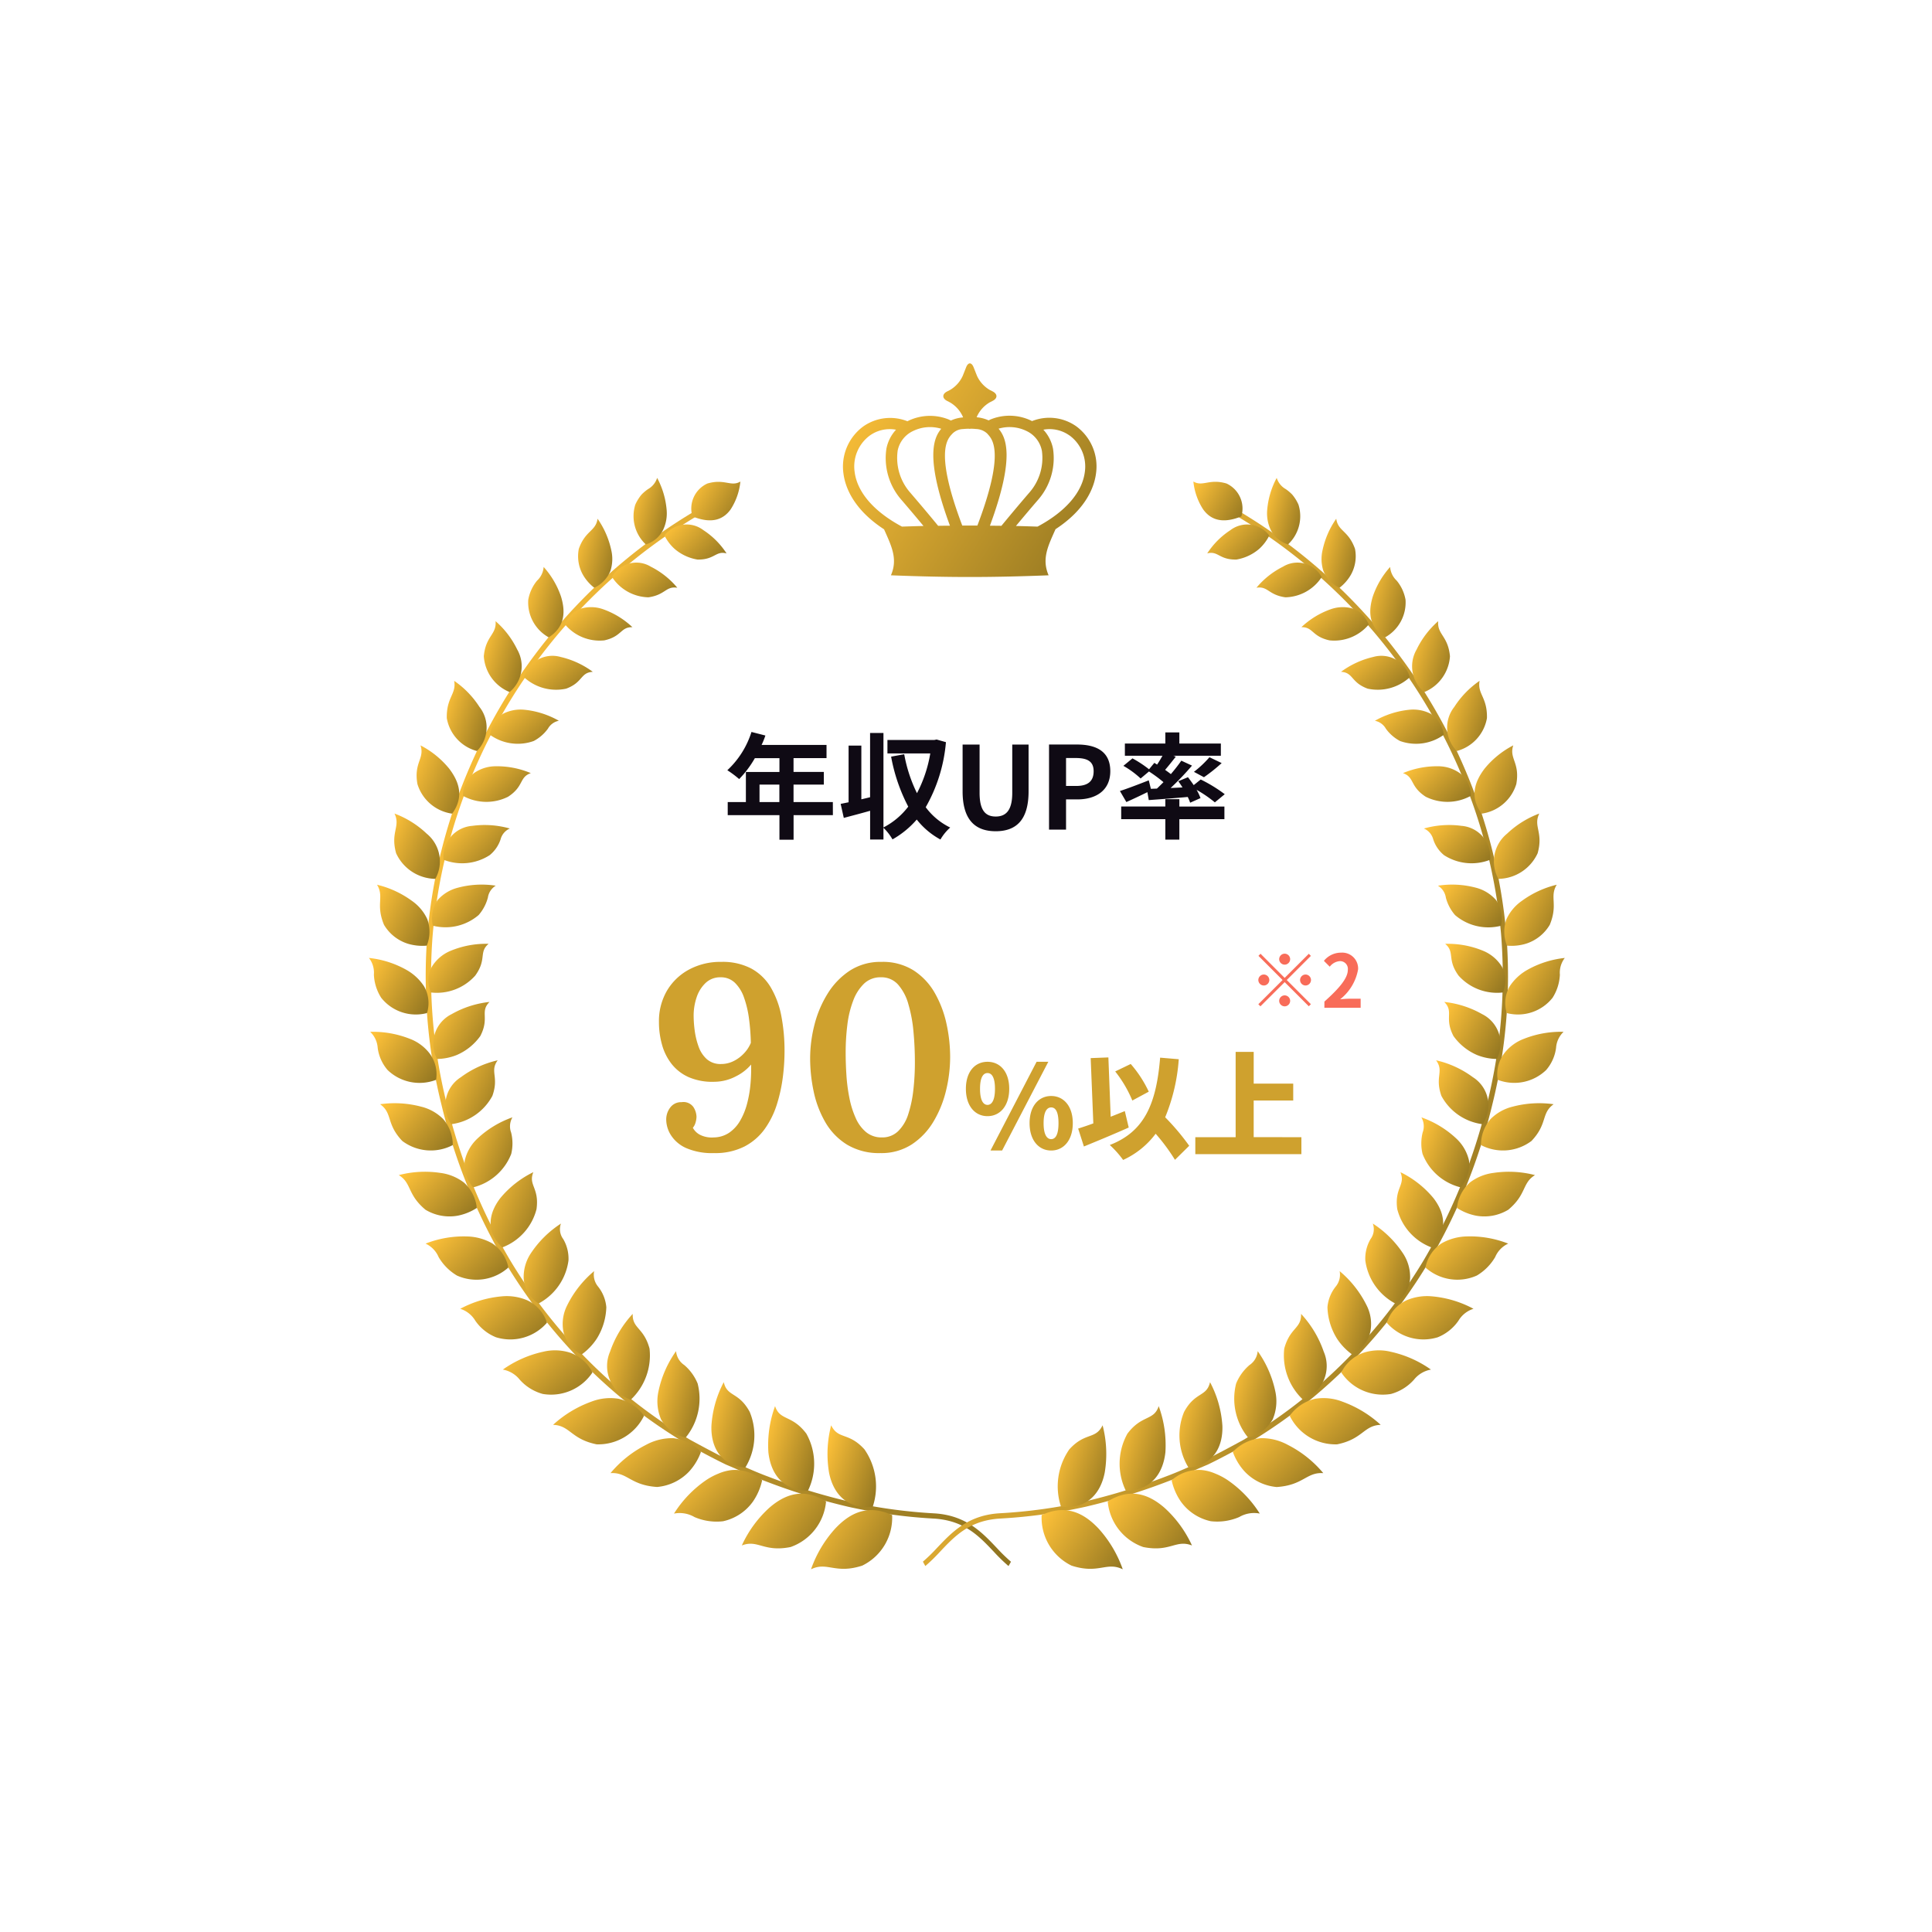 <svg xmlns="http://www.w3.org/2000/svg" xmlns:xlink="http://www.w3.org/1999/xlink" width="184.908" height="184.908" viewBox="0 0 184.908 184.908"><defs><filter id="楕円形_1" x="0" y="0" width="184.908" height="184.908" filterUnits="userSpaceOnUse"><feOffset input="SourceAlpha"/><feGaussianBlur stdDeviation="10" result="blur"/><feFlood flood-color="#fff"/><feComposite operator="in" in2="blur"/><feComposite in="SourceGraphic"/></filter><linearGradient id="linear-gradient" x1="0.101" y1="-0.049" x2="1.83" y2="0.899" gradientUnits="objectBoundingBox"><stop offset="0" stop-color="#ffc239"/><stop offset="1" stop-color="#554b13"/></linearGradient></defs><g id="img_common_point02_sp_ja" transform="translate(30 30)"><g id="グループ_6" data-name="グループ 6" transform="translate(0 0)"><g transform="matrix(1, 0, 0, 1, -30, -30)" filter="url(#楕円形_1)"><circle id="楕円形_1-2" data-name="楕円形 1" cx="62.454" cy="62.454" r="62.454" transform="translate(30 30)" fill="#fff" opacity="0.816"/></g><g id="レイヤー_2" data-name="レイヤー 2" transform="translate(5.313 4.784)"><g id="レイヤー_1" data-name="レイヤー 1" transform="translate(0 0)"><path id="パス_335" data-name="パス 335" d="M63.665,121.5a16.206,16.206,0,0,1-1.357-1.315c-1.44-1.527-2.858-3.06-5.813-3.23a50.294,50.294,0,0,1-8.176-1.13,59.983,59.983,0,0,1-7.884-2.434c-1.289-.476-2.536-1.073-3.806-1.6-1.239-.6-2.454-1.259-3.66-1.917a49.619,49.619,0,0,1-6.732-4.775A50.841,50.841,0,0,1,15.575,92.573,54.931,54.931,0,0,1,9.388,77.32,50.794,50.794,0,0,1,8.054,60.928a51.547,51.547,0,0,1,4.064-15.94,52.917,52.917,0,0,1,21.463-24.42l.263.438A52.418,52.418,0,0,0,12.59,45.181,51.06,51.06,0,0,0,8.564,60.963,50.27,50.27,0,0,0,9.885,77.2a54.439,54.439,0,0,0,6.124,15.107,50.329,50.329,0,0,0,10.555,12.4,49.15,49.15,0,0,0,6.662,4.726c1.2.651,2.4,1.3,3.62,1.9,1.259.526,2.486,1.114,3.769,1.588a59.429,59.429,0,0,0,7.816,2.411,49.784,49.784,0,0,0,8.1,1.123c3.076.175,4.619,1.841,6.048,3.348a15.894,15.894,0,0,0,1.322,1.284Z" transform="translate(-2.455 -6.4)" fill="url(#linear-gradient)"/><path id="パス_336" data-name="パス 336" d="M69.183,159.8a5.1,5.1,0,0,1-2.863,4.839c-2.606.842-3.34-.413-4.9.351a11.416,11.416,0,0,1,2.332-3.916C65.084,159.667,66.793,158.7,69.183,159.8Z" transform="translate(-19.113 -49.579)" fill="url(#linear-gradient)"/><path id="パス_337" data-name="パス 337" d="M51.806,162a11.064,11.064,0,0,1,2.637-3.612c1.442-1.25,3.237-1.975,5.425-.6a5.1,5.1,0,0,1-3.4,4.363C53.887,162.668,53.352,161.4,51.806,162Z" transform="translate(-16.121 -48.871)" fill="url(#linear-gradient)"/><path id="パス_338" data-name="パス 338" d="M42.383,157.923a10.957,10.957,0,0,1,3.043-3.182,6.4,6.4,0,0,1,1.211-.645,4.394,4.394,0,0,1,1.326-.344,3.926,3.926,0,0,1,2.856.983,5.776,5.776,0,0,1-.882,2.039,4.753,4.753,0,0,1-2.861,1.882,5.352,5.352,0,0,1-2.729-.4,2.812,2.812,0,0,0-1.963-.332Z" transform="translate(-13.189 -47.844)" fill="url(#linear-gradient)"/><path id="パス_339" data-name="パス 339" d="M33.561,152.675a10.711,10.711,0,0,1,3.375-2.694,5.213,5.213,0,0,1,2.617-.651,4.271,4.271,0,0,1,2.664,1.315,5.6,5.6,0,0,1-1.126,1.87A4.8,4.8,0,0,1,38.023,154C35.46,153.84,35.18,152.568,33.561,152.675Z" transform="translate(-10.444 -46.469)" fill="url(#linear-gradient)"/><path id="パス_340" data-name="パス 340" d="M25.583,146.32a10.883,10.883,0,0,1,3.661-2.218,4.99,4.99,0,0,1,2.617-.275,4.156,4.156,0,0,1,2.426,1.629,4.875,4.875,0,0,1-4.539,2.73C27.288,147.685,27.211,146.378,25.583,146.32Z" transform="translate(-7.962 -44.736)" fill="url(#linear-gradient)"/><path id="パス_341" data-name="パス 341" d="M18.6,138.968a10.592,10.592,0,0,1,3.851-1.706,4.792,4.792,0,0,1,2.567.082,3.779,3.779,0,0,1,2.161,1.9,4.758,4.758,0,0,1-4.757,2.056,4.553,4.553,0,0,1-2.2-1.362A2.674,2.674,0,0,0,18.6,138.968Z" transform="translate(-5.788 -42.672)" fill="url(#linear-gradient)"/><path id="パス_342" data-name="パス 342" d="M12.686,130.805a10.3,10.3,0,0,1,3.949-1.189,4.984,4.984,0,0,1,2.495.391,3.559,3.559,0,0,1,1.854,2.131,4.646,4.646,0,0,1-4.875,1.393,4.415,4.415,0,0,1-1.983-1.584,2.568,2.568,0,0,0-1.439-1.14Z" transform="translate(-3.948 -40.327)" fill="url(#linear-gradient)"/><path id="パス_343" data-name="パス 343" d="M7.859,121.986a10,10,0,0,1,3.98-.687,5.113,5.113,0,0,1,2.411.667,3.612,3.612,0,0,1,1.535,2.308,4.571,4.571,0,0,1-4.921.766,4.973,4.973,0,0,1-1.753-1.766,2.474,2.474,0,0,0-1.246-1.287Z" transform="translate(-2.445 -37.745)" fill="url(#linear-gradient)"/><path id="パス_344" data-name="パス 344" d="M4.142,112.635a9.867,9.867,0,0,1,3.958-.214,4.684,4.684,0,0,1,2.279.926,3.809,3.809,0,0,1,1.232,2.428,5.157,5.157,0,0,1-1.86.748,4.442,4.442,0,0,1-3.051-.573C4.922,114.47,5.4,113.4,4.142,112.635Z" transform="translate(-1.289 -34.951)" fill="url(#linear-gradient)"/><path id="パス_345" data-name="パス 345" d="M1.553,102.886a9.874,9.874,0,0,1,3.919.231,4.478,4.478,0,0,1,2.1,1.171,3.757,3.757,0,0,1,.933,2.506,4.539,4.539,0,0,1-4.83-.391C2.109,104.758,2.768,103.754,1.553,102.886Z" transform="translate(-0.484 -31.986)" fill="url(#linear-gradient)"/><path id="パス_346" data-name="パス 346" d="M.173,92.868a9.592,9.592,0,0,1,3.78.664,4.287,4.287,0,0,1,1.886,1.38,3.337,3.337,0,0,1,.64,2.549,4.408,4.408,0,0,1-4.639-.934A4.041,4.041,0,0,1,.889,94.4a2.342,2.342,0,0,0-.716-1.532Z" transform="translate(-0.054 -28.898)" fill="url(#linear-gradient)"/><path id="パス_347" data-name="パス 347" d="M0,82.606A9.272,9.272,0,0,1,3.573,83.74a4.867,4.867,0,0,1,1.7,1.578,3.237,3.237,0,0,1,.281,2.561,4.224,4.224,0,0,1-4.383-1.462,4.477,4.477,0,0,1-.7-2.212A2.306,2.306,0,0,0,0,82.606Z" transform="translate(0 -25.706)" fill="url(#linear-gradient)"/><path id="パス_348" data-name="パス 348" d="M1.121,72.432a9.322,9.322,0,0,1,3.348,1.55,4.34,4.34,0,0,1,1.465,1.753,3.554,3.554,0,0,1-.053,2.526,4.789,4.789,0,0,1-1.848-.195,4.074,4.074,0,0,1-2.246-1.8C.968,74.28,1.835,73.608,1.121,72.432Z" transform="translate(-0.349 -22.54)" fill="url(#linear-gradient)"/><path id="パス_349" data-name="パス 349" d="M3.535,62.541a9.092,9.092,0,0,1,3.079,1.921,3.431,3.431,0,0,1,.832,4.33A4.2,4.2,0,0,1,3.69,66.337C3.125,64.3,4.139,63.785,3.535,62.541Z" transform="translate(-1.093 -19.462)" fill="url(#linear-gradient)"/><path id="パス_350" data-name="パス 350" d="M6.994,53.067a8.74,8.74,0,0,1,2.745,2.227c.884,1.166,1.495,2.642.285,4.31A4.057,4.057,0,0,1,6.7,56.769C6.332,54.7,7.414,54.338,6.994,53.067Z" transform="translate(-2.062 -16.514)" fill="url(#linear-gradient)"/><path id="パス_351" data-name="パス 351" d="M11.519,44.1a8.756,8.756,0,0,1,2.418,2.493,3.186,3.186,0,0,1-.24,4.225,3.959,3.959,0,0,1-2.884-3.15C10.771,45.655,11.752,45.369,11.519,44.1Z" transform="translate(-3.365 -13.723)" fill="url(#linear-gradient)"/><path id="パス_352" data-name="パス 352" d="M17.08,35.81a8.512,8.512,0,0,1,2.07,2.709,3.208,3.208,0,0,1-.729,4.076,3.983,3.983,0,0,1-2.465-3.428C16.137,37.2,17.2,37.1,17.08,35.81Z" transform="translate(-4.965 -11.144)" fill="url(#linear-gradient)"/><path id="パス_353" data-name="パス 353" d="M23.6,28.276a8.144,8.144,0,0,1,1.671,2.859c.393,1.315.45,2.836-1.185,3.88a3.822,3.822,0,0,1-1.958-3.594,3.945,3.945,0,0,1,.844-1.836A1.964,1.964,0,0,0,23.6,28.276Z" transform="translate(-6.883 -8.799)" fill="url(#linear-gradient)"/><path id="パス_354" data-name="パス 354" d="M30.921,21.578a8.231,8.231,0,0,1,1.309,3,3.733,3.733,0,0,1-.08,2,3.137,3.137,0,0,1-1.54,1.609,4.258,4.258,0,0,1-1.083-1.233,3.64,3.64,0,0,1-.4-2.5C29.756,22.686,30.74,22.8,30.921,21.578Z" transform="translate(-9.042 -6.715)" fill="url(#linear-gradient)"/><path id="パス_355" data-name="パス 355" d="M37.935,22.27a3.708,3.708,0,0,1-1.007-3.807,4.056,4.056,0,0,1,.6-.964,4.058,4.058,0,0,1,.614-.521,1.878,1.878,0,0,0,.877-1.078,7.864,7.864,0,0,1,.908,3.043,3.71,3.71,0,0,1-.326,1.913A2.751,2.751,0,0,1,37.935,22.27Z" transform="translate(-11.439 -4.947)" fill="url(#linear-gradient)"/><path id="パス_356" data-name="パス 356" d="M68.045,155.327a6.206,6.206,0,0,0-.8-5.482c-1.524-1.676-2.5-.906-3.185-2.3a10.892,10.892,0,0,0-.207,4.5C64.2,153.883,65.407,155.62,68.045,155.327Z" transform="translate(-19.825 -45.916)" fill="url(#linear-gradient)"/><path id="パス_357" data-name="パス 357" d="M56.127,144.878a10.853,10.853,0,0,0-.641,4.408c.2,1.835,1.182,3.651,3.788,3.69a5.909,5.909,0,0,0-.154-5.466C57.737,145.677,56.6,146.309,56.127,144.878Z" transform="translate(-17.26 -45.085)" fill="url(#linear-gradient)"/><path id="パス_358" data-name="パス 358" d="M48.764,141.548a10.283,10.283,0,0,0-1.182,4.175c-.061,1.779.671,3.746,3.243,4a5.9,5.9,0,0,0,.423-5.327C50.186,142.437,49.087,142.986,48.764,141.548Z" transform="translate(-14.806 -44.048)" fill="url(#linear-gradient)"/><path id="パス_359" data-name="パス 359" d="M41.864,137.239a10.228,10.228,0,0,0-1.7,3.918,4.44,4.44,0,0,0,.263,2.612,3.594,3.594,0,0,0,2.361,1.735,5.88,5.88,0,0,0,1.14-5.166,4.641,4.641,0,0,0-1.275-1.765,1.78,1.78,0,0,1-.789-1.333Z" transform="translate(-12.472 -42.707)" fill="url(#linear-gradient)"/><path id="パス_360" data-name="パス 360" d="M35.548,132.06a10.181,10.181,0,0,0-2.169,3.618,3.437,3.437,0,0,0,1.979,4.6,5.829,5.829,0,0,0,1.8-4.9C36.6,133.338,35.5,133.486,35.548,132.06Z" transform="translate(-10.306 -41.095)" fill="url(#linear-gradient)"/><path id="パス_361" data-name="パス 361" d="M29.926,126.12a10.109,10.109,0,0,0-2.577,3.269,3.921,3.921,0,0,0-.372,2.48,3.289,3.289,0,0,0,1.742,2.237,5.763,5.763,0,0,0,1.459-1.52,6.031,6.031,0,0,0,.914-3.015,3.671,3.671,0,0,0-.784-1.966,1.782,1.782,0,0,1-.382-1.484Z" transform="translate(-8.376 -39.247)" fill="url(#linear-gradient)"/><path id="パス_362" data-name="パス 362" d="M25.055,119.518a9.888,9.888,0,0,0-2.9,2.879,4.082,4.082,0,0,0-.66,2.372,3.117,3.117,0,0,0,1.427,2.393,5.478,5.478,0,0,0,2.86-4.12,3.7,3.7,0,0,0-.5-2.041,1.584,1.584,0,0,1-.22-1.49Z" transform="translate(-6.687 -37.192)" fill="url(#linear-gradient)"/><path id="パス_363" data-name="パス 363" d="M20.992,112.368a9.523,9.523,0,0,0-3.137,2.454c-1.018,1.291-1.563,3.125.166,4.748a5.317,5.317,0,0,0,3.275-3.665C21.58,113.849,20.483,113.623,20.992,112.368Z" transform="translate(-5.26 -34.967)" fill="url(#linear-gradient)"/><path id="パス_364" data-name="パス 364" d="M17.854,104.753a9.467,9.467,0,0,0-3.356,2.041,4.128,4.128,0,0,0-1.2,2.091,3.3,3.3,0,0,0,.8,2.568,5.266,5.266,0,0,0,3.646-3.2,4.318,4.318,0,0,0-.008-2.044,1.715,1.715,0,0,1,.122-1.455Z" transform="translate(-4.129 -32.597)" fill="url(#linear-gradient)"/><path id="パス_365" data-name="パス 365" d="M15.621,96.826a9.4,9.4,0,0,0-3.52,1.616,3.189,3.189,0,0,0-.934,4.5,5.217,5.217,0,0,0,3.944-2.708C15.773,98.381,14.833,97.905,15.621,96.826Z" transform="translate(-3.301 -30.131)" fill="url(#linear-gradient)"/><path id="パス_366" data-name="パス 366" d="M14.315,88.719a9.3,9.3,0,0,0-3.633,1.171A3.156,3.156,0,0,0,9.29,94.175a5.242,5.242,0,0,0,1.889-.378,5.385,5.385,0,0,0,2.253-1.813C14.343,90.232,13.368,89.667,14.315,88.719Z" transform="translate(-2.778 -27.608)" fill="url(#linear-gradient)"/><path id="パス_367" data-name="パス 367" d="M14.016,80.641a8.845,8.845,0,0,0-3.638.67,3.809,3.809,0,0,0-1.743,1.446,2.663,2.663,0,0,0-.38,1.128,3.812,3.812,0,0,0,.223,1.41,4.937,4.937,0,0,0,4.262-1.615C13.876,82.109,13.053,81.454,14.016,80.641Z" transform="translate(-2.569 -25.093)" fill="url(#linear-gradient)"/><path id="パス_368" data-name="パス 368" d="M14.859,72.517a8.823,8.823,0,0,0-3.646.2A3.816,3.816,0,0,0,9.3,73.892a3.1,3.1,0,0,0-.458,2.454,4.882,4.882,0,0,0,4.383-1.021,4.159,4.159,0,0,0,.884-1.674A1.606,1.606,0,0,1,14.859,72.517Z" transform="translate(-2.727 -22.534)" fill="url(#linear-gradient)"/><path id="パス_369" data-name="パス 369" d="M16.7,64.469a8.8,8.8,0,0,0-3.594-.256,2.99,2.99,0,0,0-2.755,3.243,4.857,4.857,0,0,0,4.421-.438,3.262,3.262,0,0,0,1.051-1.536A1.549,1.549,0,0,1,16.7,64.469Z" transform="translate(-3.219 -19.957)" fill="url(#linear-gradient)"/><path id="パス_370" data-name="パス 370" d="M19.553,56.626a8.349,8.349,0,0,0-3.426-.656,3.594,3.594,0,0,0-2.026.667A2.677,2.677,0,0,0,13.06,58.8a4.646,4.646,0,0,0,4.315.088C18.915,57.89,18.424,57.019,19.553,56.626Z" transform="translate(-4.064 -17.416)" fill="url(#linear-gradient)"/><path id="パス_371" data-name="パス 371" d="M23.406,49.164a8.327,8.327,0,0,0-3.276-1.052,3.659,3.659,0,0,0-2.081.391,2.886,2.886,0,0,0-1.239,2A4.534,4.534,0,0,0,21,51.1a3.944,3.944,0,0,0,1.361-1.182,1.54,1.54,0,0,1,1.052-.757Z" transform="translate(-5.231 -14.965)" fill="url(#linear-gradient)"/><path id="パス_372" data-name="パス 372" d="M28.123,42.155a8.327,8.327,0,0,0-3.081-1.423,2.837,2.837,0,0,0-3.506,1.935,4.53,4.53,0,0,0,4.032,1.1C27.2,43.169,26.919,42.221,28.123,42.155Z" transform="translate(-6.701 -12.64)" fill="url(#linear-gradient)"/><path id="パス_373" data-name="パス 373" d="M33.691,35.78a7.9,7.9,0,0,0-2.8-1.716,3.424,3.424,0,0,0-2.01-.095,2.52,2.52,0,0,0-.929.5,3.182,3.182,0,0,0-.707,1.052,4.311,4.311,0,0,0,3.749,1.521C32.69,36.677,32.552,35.747,33.691,35.78Z" transform="translate(-8.477 -10.537)" fill="url(#linear-gradient)"/><path id="パス_374" data-name="パス 374" d="M40.021,30.077a7.911,7.911,0,0,0-2.538-2.016,2.647,2.647,0,0,0-3.706.994,4.265,4.265,0,0,0,3.478,1.938C38.891,30.765,38.914,29.9,40.021,30.077Z" transform="translate(-10.511 -8.61)" fill="url(#linear-gradient)"/><path id="パス_375" data-name="パス 375" d="M41.059,23.432a4.331,4.331,0,0,0,.964,1.276,4.47,4.47,0,0,0,2.187,1.025c1.659.035,1.744-.865,2.791-.587a7.538,7.538,0,0,0-2.213-2.223,2.65,2.65,0,0,0-3.729.509Z" transform="translate(-12.777 -6.964)" fill="url(#linear-gradient)"/><path id="パス_376" data-name="パス 376" d="M44.892,19.742A2.637,2.637,0,0,1,46.315,16.6c1.658-.494,2.267.344,3.169-.191a6.005,6.005,0,0,1-.933,2.665C47.883,20,46.792,20.52,44.892,19.742Z" transform="translate(-13.936 -5.104)" fill="url(#linear-gradient)"/><path id="パス_377" data-name="パス 377" d="M77.2,121.5a16,16,0,0,0,1.357-1.315c1.44-1.527,2.858-3.06,5.813-3.23a50.305,50.305,0,0,0,8.177-1.13,59.942,59.942,0,0,0,7.883-2.434c1.289-.476,2.537-1.073,3.806-1.6,1.239-.6,2.454-1.259,3.66-1.917a49.668,49.668,0,0,0,6.733-4.775A50.858,50.858,0,0,0,125.288,92.57a54.95,54.95,0,0,0,6.182-15.252A50.792,50.792,0,0,0,132.8,60.926a51.546,51.546,0,0,0-4.064-15.94,52.919,52.919,0,0,0-21.455-24.412l-.263.438a52.413,52.413,0,0,1,21.252,24.174A51.041,51.041,0,0,1,132.3,60.964,50.27,50.27,0,0,1,130.978,77.2a54.415,54.415,0,0,1-6.124,15.107,50.329,50.329,0,0,1-10.555,12.4,49.146,49.146,0,0,1-6.662,4.725c-1.195.651-2.4,1.3-3.619,1.9-1.259.526-2.487,1.114-3.769,1.588a59.433,59.433,0,0,1-7.816,2.411,49.768,49.768,0,0,1-8.094,1.118c-3.076.175-4.619,1.841-6.048,3.348a15.89,15.89,0,0,1-1.321,1.284Z" transform="translate(-23.953 -6.402)" fill="url(#linear-gradient)"/><path id="パス_378" data-name="パス 378" d="M93.465,159.8a5.1,5.1,0,0,0,2.863,4.839c2.606.842,3.34-.413,4.9.351a11.411,11.411,0,0,0-2.331-3.916C97.56,159.667,95.854,158.7,93.465,159.8Z" transform="translate(-29.084 -49.579)" fill="url(#linear-gradient)"/><path id="パス_379" data-name="パス 379" d="M110.71,162a11.064,11.064,0,0,0-2.637-3.612c-1.442-1.25-3.237-1.975-5.425-.6a5.1,5.1,0,0,0,3.4,4.363C108.629,162.668,109.163,161.4,110.71,162Z" transform="translate(-31.943 -48.871)" fill="url(#linear-gradient)"/><path id="パス_380" data-name="パス 380" d="M119.965,157.923a10.964,10.964,0,0,0-3.043-3.182,6.393,6.393,0,0,0-1.211-.645,4.4,4.4,0,0,0-1.326-.344,3.922,3.922,0,0,0-2.856.983,5.76,5.76,0,0,0,.881,2.035,4.753,4.753,0,0,0,2.861,1.882,5.347,5.347,0,0,0,2.729-.4,2.814,2.814,0,0,1,1.964-.332Z" transform="translate(-34.707 -47.844)" fill="url(#linear-gradient)"/><path id="パス_381" data-name="パス 381" d="M128.689,152.675a10.721,10.721,0,0,0-3.375-2.694,5.214,5.214,0,0,0-2.617-.651,4.271,4.271,0,0,0-2.664,1.315,5.584,5.584,0,0,0,1.125,1.87,4.8,4.8,0,0,0,3.068,1.49C126.788,153.84,127.068,152.568,128.689,152.675Z" transform="translate(-37.353 -46.469)" fill="url(#linear-gradient)"/><path id="パス_382" data-name="パス 382" d="M136.642,146.32a10.877,10.877,0,0,0-3.661-2.218,4.989,4.989,0,0,0-2.617-.275,4.156,4.156,0,0,0-2.426,1.629,4.875,4.875,0,0,0,4.539,2.73C134.937,147.685,135.014,146.378,136.642,146.32Z" transform="translate(-39.813 -44.736)" fill="url(#linear-gradient)"/><path id="パス_383" data-name="パス 383" d="M143.681,138.968a10.593,10.593,0,0,0-3.851-1.706,4.8,4.8,0,0,0-2.567.082,3.779,3.779,0,0,0-2.162,1.9,4.758,4.758,0,0,0,4.758,2.056,4.55,4.55,0,0,0,2.2-1.367A2.675,2.675,0,0,1,143.681,138.968Z" transform="translate(-42.042 -42.672)" fill="url(#linear-gradient)"/><path id="パス_384" data-name="パス 384" d="M149.724,130.805a10.3,10.3,0,0,0-3.945-1.189,4.988,4.988,0,0,0-2.5.391,3.559,3.559,0,0,0-1.854,2.131,4.646,4.646,0,0,0,4.875,1.393,4.415,4.415,0,0,0,1.983-1.584,2.571,2.571,0,0,1,1.436-1.142Z" transform="translate(-44.011 -40.327)" fill="url(#linear-gradient)"/><path id="パス_385" data-name="パス 385" d="M154.72,121.986a10.005,10.005,0,0,0-3.978-.689,5.113,5.113,0,0,0-2.411.667,3.615,3.615,0,0,0-1.535,2.308,4.571,4.571,0,0,0,4.921.766,4.973,4.973,0,0,0,1.753-1.766,2.475,2.475,0,0,1,1.247-1.287Z" transform="translate(-45.682 -37.745)" fill="url(#linear-gradient)"/><path id="パス_386" data-name="パス 386" d="M158.641,112.635a9.866,9.866,0,0,0-3.958-.214,4.685,4.685,0,0,0-2.279.926,3.808,3.808,0,0,0-1.232,2.428,5.155,5.155,0,0,0,1.86.748,4.442,4.442,0,0,0,3.051-.573C157.858,114.47,157.386,113.4,158.641,112.635Z" transform="translate(-47.043 -34.951)" fill="url(#linear-gradient)"/><path id="パス_387" data-name="パス 387" d="M161.466,102.886a9.874,9.874,0,0,0-3.919.231,4.478,4.478,0,0,0-2.1,1.171,3.753,3.753,0,0,0-.932,2.506,4.537,4.537,0,0,0,4.829-.391C160.912,104.758,160.251,103.754,161.466,102.886Z" transform="translate(-48.085 -31.986)" fill="url(#linear-gradient)"/><path id="パス_388" data-name="パス 388" d="M163.117,92.868a9.592,9.592,0,0,0-3.78.664,4.3,4.3,0,0,0-1.886,1.378,3.34,3.34,0,0,0-.64,2.549,4.408,4.408,0,0,0,4.639-.934,4.032,4.032,0,0,0,.95-2.124A2.342,2.342,0,0,1,163.117,92.868Z" transform="translate(-48.785 -28.898)" fill="url(#linear-gradient)"/><path id="パス_389" data-name="パス 389" d="M163.583,82.606a9.274,9.274,0,0,0-3.573,1.134,4.868,4.868,0,0,0-1.7,1.578,3.243,3.243,0,0,0-.281,2.561,4.225,4.225,0,0,0,4.383-1.462,4.493,4.493,0,0,0,.7-2.212,2.305,2.305,0,0,1,.472-1.6Z" transform="translate(-49.132 -25.706)" fill="url(#linear-gradient)"/><path id="パス_390" data-name="パス 390" d="M162.769,72.432a9.322,9.322,0,0,0-3.348,1.552,4.34,4.34,0,0,0-1.465,1.753,3.554,3.554,0,0,0,.053,2.524,4.789,4.789,0,0,0,1.848-.195,4.076,4.076,0,0,0,2.247-1.8C162.92,74.28,162.056,73.608,162.769,72.432Z" transform="translate(-49.091 -22.54)" fill="url(#linear-gradient)"/><path id="パス_391" data-name="パス 391" d="M160.648,62.541a9.093,9.093,0,0,0-3.079,1.921,3.432,3.432,0,0,0-.834,4.33,4.2,4.2,0,0,0,3.756-2.454C161.057,64.3,160.044,63.785,160.648,62.541Z" transform="translate(-48.639 -19.462)" fill="url(#linear-gradient)"/><path id="パス_392" data-name="パス 392" d="M157.325,53.067a8.731,8.731,0,0,0-2.746,2.226c-.884,1.166-1.495,2.642-.284,4.31a4.056,4.056,0,0,0,3.32-2.835C157.985,54.7,156.9,54.338,157.325,53.067Z" transform="translate(-47.805 -16.514)" fill="url(#linear-gradient)"/><path id="パス_393" data-name="パス 393" d="M152.915,44.1a8.756,8.756,0,0,0-2.418,2.493,3.181,3.181,0,0,0,.238,4.223,3.959,3.959,0,0,0,2.883-3.15C153.665,45.655,152.682,45.369,152.915,44.1Z" transform="translate(-46.619 -13.723)" fill="url(#linear-gradient)"/><path id="パス_394" data-name="パス 394" d="M147.44,35.81a8.512,8.512,0,0,0-2.066,2.712A3.208,3.208,0,0,0,146.1,42.6a3.983,3.983,0,0,0,2.465-3.428C148.383,37.2,147.325,37.1,147.44,35.81Z" transform="translate(-45.105 -11.144)" fill="url(#linear-gradient)"/><path id="パス_395" data-name="パス 395" d="M141.032,28.276a8.152,8.152,0,0,0-1.671,2.859c-.393,1.315-.45,2.836,1.185,3.88a3.822,3.822,0,0,0,1.958-3.594,3.944,3.944,0,0,0-.846-1.836,1.968,1.968,0,0,1-.627-1.3Z" transform="translate(-43.296 -8.799)" fill="url(#linear-gradient)"/><path id="パス_396" data-name="パス 396" d="M133.764,21.578a8.217,8.217,0,0,0-1.309,3,3.733,3.733,0,0,0,.08,2,3.137,3.137,0,0,0,1.54,1.609,4.259,4.259,0,0,0,1.083-1.233,3.636,3.636,0,0,0,.4-2.5C134.926,22.686,133.94,22.8,133.764,21.578Z" transform="translate(-41.188 -6.715)" fill="url(#linear-gradient)"/><path id="パス_397" data-name="パス 397" d="M126.795,22.271a3.71,3.71,0,0,0,1-3.807,4.058,4.058,0,0,0-.6-.964,4.061,4.061,0,0,0-.614-.521,1.875,1.875,0,0,1-.87-1.076,7.852,7.852,0,0,0-.909,3.043,3.72,3.72,0,0,0,.326,1.913,2.751,2.751,0,0,0,1.665,1.413Z" transform="translate(-38.833 -4.949)" fill="url(#linear-gradient)"/><path id="パス_398" data-name="パス 398" d="M96.014,155.327a6.2,6.2,0,0,1,.8-5.482c1.523-1.676,2.5-.906,3.184-2.3a10.883,10.883,0,0,1,.207,4.5C99.858,153.883,98.651,155.62,96.014,155.327Z" transform="translate(-29.783 -45.916)" fill="url(#linear-gradient)"/><path id="パス_399" data-name="パス 399" d="M108.041,144.878a10.853,10.853,0,0,1,.641,4.408c-.2,1.835-1.182,3.651-3.788,3.69a5.911,5.911,0,0,1,.154-5.466C106.431,145.677,107.571,146.309,108.041,144.878Z" transform="translate(-32.456 -45.085)" fill="url(#linear-gradient)"/><path id="パス_400" data-name="パス 400" d="M115.541,141.548a10.283,10.283,0,0,1,1.182,4.175c.061,1.779-.671,3.746-3.243,4a5.9,5.9,0,0,1-.423-5.327C114.12,142.437,115.212,142.986,115.541,141.548Z" transform="translate(-35.044 -44.048)" fill="url(#linear-gradient)"/><path id="パス_401" data-name="パス 401" d="M122.473,137.239a10.227,10.227,0,0,1,1.7,3.918,4.433,4.433,0,0,1-.263,2.612,3.594,3.594,0,0,1-2.361,1.735,5.881,5.881,0,0,1-1.14-5.166,4.64,4.64,0,0,1,1.275-1.765A1.78,1.78,0,0,0,122.473,137.239Z" transform="translate(-37.415 -42.707)" fill="url(#linear-gradient)"/><path id="パス_402" data-name="パス 402" d="M128.767,132.06a10.169,10.169,0,0,1,2.169,3.618,3.437,3.437,0,0,1-1.979,4.6,5.829,5.829,0,0,1-1.8-4.9C127.716,133.338,128.811,133.486,128.767,132.06Z" transform="translate(-39.557 -41.095)" fill="url(#linear-gradient)"/><path id="パス_403" data-name="パス 403" d="M134.345,126.12a10.119,10.119,0,0,1,2.578,3.269,3.93,3.93,0,0,1,.372,2.48,3.29,3.29,0,0,1-1.742,2.237,5.762,5.762,0,0,1-1.459-1.52,6.024,6.024,0,0,1-.915-3.015,3.671,3.671,0,0,1,.784-1.966A1.779,1.779,0,0,0,134.345,126.12Z" transform="translate(-41.444 -39.247)" fill="url(#linear-gradient)"/><path id="パス_404" data-name="パス 404" d="M139.164,119.519a9.887,9.887,0,0,1,2.9,2.877,4.082,4.082,0,0,1,.66,2.372,3.118,3.118,0,0,1-1.426,2.393,5.481,5.481,0,0,1-2.86-4.12,3.7,3.7,0,0,1,.5-2.041,1.584,1.584,0,0,0,.219-1.481Z" transform="translate(-43.08 -37.193)" fill="url(#linear-gradient)"/><path id="パス_405" data-name="パス 405" d="M143.16,112.368a9.523,9.523,0,0,1,3.137,2.454c1.018,1.291,1.563,3.125-.166,4.748a5.318,5.318,0,0,1-3.275-3.665C142.571,113.849,143.671,113.623,143.16,112.368Z" transform="translate(-44.441 -34.967)" fill="url(#linear-gradient)"/><path id="パス_406" data-name="パス 406" d="M146.23,104.753a9.467,9.467,0,0,1,3.356,2.041,4.12,4.12,0,0,1,1.2,2.091,3.294,3.294,0,0,1-.8,2.567,5.266,5.266,0,0,1-3.645-3.2,4.317,4.317,0,0,1,.008-2.044A1.716,1.716,0,0,0,146.23,104.753Z" transform="translate(-45.505 -32.597)" fill="url(#linear-gradient)"/><path id="パス_407" data-name="パス 407" d="M148.272,96.826a9.4,9.4,0,0,1,3.52,1.616,3.19,3.19,0,0,1,.934,4.5,5.215,5.215,0,0,1-3.944-2.708C148.128,98.381,149.06,97.905,148.272,96.826Z" transform="translate(-46.141 -30.131)" fill="url(#linear-gradient)"/><path id="パス_408" data-name="パス 408" d="M149.408,88.719a9.3,9.3,0,0,1,3.634,1.171,3.156,3.156,0,0,1,1.391,4.285,5.242,5.242,0,0,1-1.889-.378,5.389,5.389,0,0,1-2.253-1.813C149.38,90.232,150.356,89.667,149.408,88.719Z" transform="translate(-46.494 -27.608)" fill="url(#linear-gradient)"/><path id="パス_409" data-name="パス 409" d="M149.538,80.641a8.844,8.844,0,0,1,3.638.67,3.809,3.809,0,0,1,1.744,1.446,2.662,2.662,0,0,1,.38,1.128,3.8,3.8,0,0,1-.223,1.41,4.937,4.937,0,0,1-4.262-1.616C149.68,82.109,150.5,81.454,149.538,80.641Z" transform="translate(-46.535 -25.093)" fill="url(#linear-gradient)"/><path id="パス_410" data-name="パス 410" d="M148.546,72.517a8.824,8.824,0,0,1,3.646.2A3.817,3.817,0,0,1,154.1,73.9a3.092,3.092,0,0,1,.458,2.454,4.882,4.882,0,0,1-4.383-1.021,4.168,4.168,0,0,1-.884-1.674,1.606,1.606,0,0,0-.748-1.134Z" transform="translate(-46.225 -22.534)" fill="url(#linear-gradient)"/><path id="パス_411" data-name="パス 411" d="M146.577,64.469a8.8,8.8,0,0,1,3.594-.256,2.99,2.99,0,0,1,2.755,3.243,4.857,4.857,0,0,1-4.421-.438,3.255,3.255,0,0,1-1.04-1.537,1.55,1.55,0,0,0-.887-1.012Z" transform="translate(-45.614 -19.957)" fill="url(#linear-gradient)"/><path id="パス_412" data-name="パス 412" d="M143.671,56.626a8.352,8.352,0,0,1,3.426-.656,3.594,3.594,0,0,1,2.026.667,2.677,2.677,0,0,1,1.042,2.162,4.646,4.646,0,0,1-4.315.088C144.31,57.89,144.8,57.019,143.671,56.626Z" transform="translate(-44.709 -17.416)" fill="url(#linear-gradient)"/><path id="パス_413" data-name="パス 413" d="M139.771,49.164a8.327,8.327,0,0,1,3.276-1.052,3.659,3.659,0,0,1,2.081.391,2.886,2.886,0,0,1,1.239,2,4.534,4.534,0,0,1-4.187.6,3.945,3.945,0,0,1-1.361-1.182,1.539,1.539,0,0,0-1.052-.757Z" transform="translate(-43.495 -14.965)" fill="url(#linear-gradient)"/><path id="パス_414" data-name="パス 414" d="M135.063,42.155a8.334,8.334,0,0,1,3.081-1.423,2.838,2.838,0,0,1,3.506,1.935,4.533,4.533,0,0,1-4.032,1.1C135.984,43.169,136.265,42.221,135.063,42.155Z" transform="translate(-42.031 -12.64)" fill="url(#linear-gradient)"/><path id="パス_415" data-name="パス 415" d="M129.557,35.78a7.9,7.9,0,0,1,2.8-1.716,3.424,3.424,0,0,1,2.01-.095,2.531,2.531,0,0,1,.929.5,3.181,3.181,0,0,1,.707,1.052,4.311,4.311,0,0,1-3.749,1.521C130.555,36.677,130.689,35.747,129.557,35.78Z" transform="translate(-40.317 -10.537)" fill="url(#linear-gradient)"/><path id="パス_416" data-name="パス 416" d="M123.312,30.077a7.911,7.911,0,0,1,2.542-2.016,2.647,2.647,0,0,1,3.706.994,4.264,4.264,0,0,1-3.477,1.938C124.441,30.765,124.423,29.9,123.312,30.077Z" transform="translate(-38.374 -8.61)" fill="url(#linear-gradient)"/><path id="パス_417" data-name="パス 417" d="M122.415,23.432a4.349,4.349,0,0,1-.964,1.276,4.471,4.471,0,0,1-2.187,1.025c-1.659.035-1.744-.865-2.79-.587a7.524,7.524,0,0,1,2.214-2.223,2.65,2.65,0,0,1,3.727.509Z" transform="translate(-36.246 -6.964)" fill="url(#linear-gradient)"/><path id="パス_418" data-name="パス 418" d="M119.143,19.742a2.638,2.638,0,0,0-1.424-3.147c-1.658-.494-2.267.344-3.169-.191a6.014,6.014,0,0,0,.933,2.665C116.151,20,117.239,20.52,119.143,19.742Z" transform="translate(-35.647 -5.104)" fill="url(#linear-gradient)"/><path id="パス_419" data-name="パス 419" d="M69.792,15.877c.689,1.563,1.346,2.812.657,4.4,5.529.216,9.562.216,15.091,0-.689-1.6-.028-2.847.662-4.413,2.973-1.945,3.724-4.093,3.88-5.372a4.761,4.761,0,0,0-1.913-4.488,4.47,4.47,0,0,0-4.218-.485c-.024-.012-.044-.027-.069-.039a4.793,4.793,0,0,0-3.875-.129c-.069.028-.138.064-.207.1a3.544,3.544,0,0,0-1.147-.3l.03-.075A3.015,3.015,0,0,1,79.91,3.723l.28-.143c.478-.246.478-.648,0-.9l-.279-.142a3.015,3.015,0,0,1-1.227-1.357l-.321-.81c-.2-.5-.52-.5-.718,0l-.32.81A3.015,3.015,0,0,1,76.1,2.542l-.279.143c-.478.246-.478.648,0,.9l.279.143a3.015,3.015,0,0,1,1.227,1.36l.031.077a3.369,3.369,0,0,0-1.171.3c-.069-.032-.138-.069-.207-.1a4.8,4.8,0,0,0-3.88.13c-.025.011-.045.026-.069.039a4.47,4.47,0,0,0-4.217.487A4.761,4.761,0,0,0,65.9,10.5C66.056,11.778,66.808,13.929,69.792,15.877ZM87.545,6.894a3.682,3.682,0,0,1,1.465,3.472c-.24,1.971-1.86,3.827-4.53,5.251-.689-.021-1.378-.046-2.066-.06.561-.675,1.252-1.5,2.089-2.472a6.07,6.07,0,0,0,1.459-4.928,3.719,3.719,0,0,0-.924-1.816,3.282,3.282,0,0,1,2.5.553Zm-4.139-.438A2.644,2.644,0,0,1,84.9,8.374a5.024,5.024,0,0,1-1.22,4.006c-1.147,1.334-2.016,2.384-2.656,3.16-.368-.005-.737-.008-1.1-.011,2.465-6.671,1.506-8.468.827-9.285a3.7,3.7,0,0,1,2.658.213Zm-7.147.351.031-.038.047-.053a1.511,1.511,0,0,1,1.04-.439q.243-.026.547-.029a.207.207,0,0,0,.146,0,4.747,4.747,0,0,1,.526.028,1.629,1.629,0,0,1,1.071.438l.037.042.044.05c.438.5,1.6,1.8-1.025,8.712H77.277C74.66,8.6,75.816,7.3,76.257,6.8ZM71.088,8.375a2.644,2.644,0,0,1,1.5-1.917,3.693,3.693,0,0,1,2.676-.207c-.677.82-1.624,2.624.834,9.278-.377,0-.754.005-1.131.011-.636-.777-1.51-1.825-2.657-3.16a5.029,5.029,0,0,1-1.219-4.006ZM68.436,6.894a3.282,3.282,0,0,1,2.5-.551,3.719,3.719,0,0,0-.919,1.809,6.072,6.072,0,0,0,1.46,4.931c.838.975,1.53,1.8,2.089,2.473-.689.015-1.378.039-2.063.06-2.667-1.425-4.289-3.281-4.53-5.252a3.681,3.681,0,0,1,1.462-3.47Z" transform="translate(-20.493 0)" fill="url(#linear-gradient)"/></g></g></g><path id="パス_809" data-name="パス 809" d="M-20.762-2.64V-4.312h1.9V-2.64Zm7.018,0h-3.762V-4.312h2.9v-1.21h-2.9v-1.32h3.157V-8.107h-6.215a7.023,7.023,0,0,0,.363-.9l-1.331-.341a8.483,8.483,0,0,1-2.31,3.663,10.124,10.124,0,0,1,1.133.847,9.886,9.886,0,0,0,1.5-2h2.354v1.32h-3.212V-2.64h-1.738v1.254h4.95V.968h1.353V-1.386h3.762Zm9.933-5.984-.22.044H-8.519v1.287h4.1A12.7,12.7,0,0,1-5.692-3.487,14.007,14.007,0,0,1-6.913-7.216l-1.254.231A16.754,16.754,0,0,0-6.528-2.2,7.042,7.042,0,0,1-8.9-.209V-9.251H-10.18V-3.1l-.836.2V-8.041h-1.221v5.423c-.275.055-.528.11-.759.154l.3,1.342c.748-.2,1.639-.429,2.519-.682V.946H-8.9V-.176A4.971,4.971,0,0,1-8.035.935a8.764,8.764,0,0,0,2.321-1.9A7.352,7.352,0,0,0-3.448.946,4.73,4.73,0,0,1-2.513-.2,6.386,6.386,0,0,1-4.856-2.145,15.116,15.116,0,0,0-2.92-8.371ZM1.843.154c1.991,0,3.146-1.111,3.146-3.817V-8.14H3.427v4.62c0,1.694-.616,2.266-1.584,2.266S.3-1.826.3-3.52V-8.14H-1.325v4.477C-1.325-.957-.137.154,1.843.154ZM6.947,0H8.575V-2.893H9.664c1.749,0,3.146-.836,3.146-2.7,0-1.925-1.386-2.552-3.19-2.552H6.947ZM8.575-4.18V-6.853H9.5c1.122,0,1.716.319,1.716,1.265S10.676-4.18,9.554-4.18Zm8.118.275-.2-.814c-1.012.4-2.068.8-2.761,1.023l.616,1.056c.594-.264,1.32-.605,2.013-.946l.132.759c1.056-.077,2.4-.176,3.729-.3a4.259,4.259,0,0,1,.231.55l.99-.44a4.544,4.544,0,0,0-.374-.792,12.136,12.136,0,0,1,1.749,1.2l.946-.781a13.978,13.978,0,0,0-2.3-1.408l-.671.539c-.176-.264-.374-.528-.55-.759l-.924.385c.132.187.275.385.4.594l-1.133.055A26.744,26.744,0,0,0,20.63-6.127L19.607-6.6c-.275.4-.616.836-1,1.287-.165-.132-.352-.264-.55-.407.319-.374.682-.825,1.023-1.265l-.242-.088h4.554V-8.239H19.42V-9.306H18.078v1.067H14.206v1.166h3.6c-.154.275-.33.572-.517.847l-.264-.165-.506.616A10.968,10.968,0,0,0,14.932-6.82l-.869.715a8.668,8.668,0,0,1,1.65,1.21l.8-.671A13.273,13.273,0,0,1,17.9-4.543c-.209.209-.418.418-.627.616Zm5.082-1.111a16.232,16.232,0,0,0,1.694-1.353L22.3-6.93a9.993,9.993,0,0,1-1.485,1.4Zm-2.354,2.1H18.078v.7H13.854V-1h4.224V.957H19.42V-1h4.312v-1.21H19.42Z" transform="translate(63.454 49.402)" fill="#0f0a14"/><path id="パス_810" data-name="パス 810" d="M-25.118.4a6.232,6.232,0,0,1-2.65-.475A3.331,3.331,0,0,1-29.23-1.3a2.838,2.838,0,0,1-.462-1.5,1.878,1.878,0,0,1,.387-1.162,1.285,1.285,0,0,1,1.087-.512,1.169,1.169,0,0,1,1.125.462,1.793,1.793,0,0,1,.3.938,2.043,2.043,0,0,1-.088.538,1.3,1.3,0,0,1-.262.512,1.628,1.628,0,0,0,.688.675,2.513,2.513,0,0,0,1.313.25,2.706,2.706,0,0,0,1.475-.45,3.506,3.506,0,0,0,1.05-1.15,6.45,6.45,0,0,0,.663-1.625,11.294,11.294,0,0,0,.325-1.863,16.049,16.049,0,0,0,.063-1.888,4.534,4.534,0,0,1-1.425,1.113,4.518,4.518,0,0,1-2.075.537A5.725,5.725,0,0,1-27.5-6.85a4.3,4.3,0,0,1-1.65-1.25,5.245,5.245,0,0,1-.937-1.85,7.97,7.97,0,0,1-.3-2.2,5.777,5.777,0,0,1,.75-2.963,5.427,5.427,0,0,1,2.1-2.037,6.328,6.328,0,0,1,3.125-.75,5.886,5.886,0,0,1,2.862.637,4.887,4.887,0,0,1,1.862,1.8,8.457,8.457,0,0,1,1.013,2.737A17.611,17.611,0,0,1-18.368-9.3a19.624,19.624,0,0,1-.162,2.425,14.964,14.964,0,0,1-.562,2.588,8.332,8.332,0,0,1-1.15,2.35,5.508,5.508,0,0,1-1.95,1.7A6.168,6.168,0,0,1-25.118.4Zm.675-8.525A2.67,2.67,0,0,0-23.255-8.4a3.458,3.458,0,0,0,1-.738,3.27,3.27,0,0,0,.663-1.012,20.728,20.728,0,0,0-.175-2.3,9.764,9.764,0,0,0-.475-2.025,3.639,3.639,0,0,0-.875-1.425,1.913,1.913,0,0,0-1.375-.525,2.007,2.007,0,0,0-1.425.537,3.316,3.316,0,0,0-.862,1.375,5.468,5.468,0,0,0-.288,1.787,11.173,11.173,0,0,0,.1,1.388A7.262,7.262,0,0,0-26.6-9.812,2.922,2.922,0,0,0-25.818-8.6,1.971,1.971,0,0,0-24.443-8.125ZM-9.192.4a5.926,5.926,0,0,1-3.2-.812,6.106,6.106,0,0,1-2.075-2.15A9.886,9.886,0,0,1-15.58-5.5a15.349,15.349,0,0,1-.337-3.175,12.972,12.972,0,0,1,.412-3.2,10.473,10.473,0,0,1,1.263-2.988,7.06,7.06,0,0,1,2.125-2.2A5.385,5.385,0,0,1-9.092-17.9,5.524,5.524,0,0,1-6-17.075,6.225,6.225,0,0,1-3.98-14.912a10.362,10.362,0,0,1,1.113,2.937A14.822,14.822,0,0,1-2.517-8.8,13.663,13.663,0,0,1-2.9-5.625,10.589,10.589,0,0,1-4.1-2.638,6.736,6.736,0,0,1-6.18-.437,5.324,5.324,0,0,1-9.192.4Zm.15-1.5a2.151,2.151,0,0,0,1.55-.6A3.894,3.894,0,0,0-6.53-3.312a11.5,11.5,0,0,0,.488-2.3,23,23,0,0,0,.15-2.662q0-1.525-.138-2.975a13.5,13.5,0,0,0-.488-2.612A4.761,4.761,0,0,0-7.5-15.725a2.115,2.115,0,0,0-1.638-.7,2.26,2.26,0,0,0-1.612.6A4.372,4.372,0,0,0-11.792-14.2a9.692,9.692,0,0,0-.562,2.313A21.461,21.461,0,0,0-12.517-9.2q0,1.05.075,2.175a16.483,16.483,0,0,0,.288,2.175,8.758,8.758,0,0,0,.6,1.9,3.669,3.669,0,0,0,1,1.35A2.314,2.314,0,0,0-9.042-1.1Zm10.1-2.035c1.2,0,2.079-.979,2.079-2.618s-.88-2.585-2.079-2.585-2.068.946-2.068,2.585S-.14-3.135,1.059-3.135Zm0-1.078c-.385,0-.715-.4-.715-1.54s.33-1.507.715-1.507.715.363.715,1.507S1.444-4.213,1.059-4.213ZM1.345.154H2.456L6.878-8.338H5.756Zm5.808,0c1.188,0,2.068-.979,2.068-2.618s-.88-2.6-2.068-2.6-2.068.957-2.068,2.6S5.965.154,7.153.154Zm0-1.089c-.385,0-.726-.385-.726-1.529s.341-1.507.726-1.507.7.352.7,1.507S7.538-.935,7.153-.935Zm9.339-4.543a11.319,11.319,0,0,0-1.727-2.651l-1.485.715a11.675,11.675,0,0,1,1.639,2.783ZM14.2-3.619c-.44.176-.9.363-1.353.539l-.22-5.676-1.694.066.253,6.248c-.539.2-1.034.363-1.452.495l.55,1.716c1.265-.517,2.86-1.177,4.29-1.815ZM20.363-.3a22.454,22.454,0,0,0-2.3-2.728,17.793,17.793,0,0,0,1.3-5.555L17.58-8.734c-.363,4.4-1.485,7.073-4.818,8.36a9.4,9.4,0,0,1,1.276,1.43,8.044,8.044,0,0,0,3.113-2.508A18.369,18.369,0,0,1,19,1.045Zm6.171-.825V-4.631h3.784V-6.248H26.535V-9.284H24.807v8.162H20.947V.5H31.1V-1.122Z" transform="translate(63.454 79.96)" fill="#cfa12e"/><path id="パス_873" data-name="パス 873" d="M4.025-4.655A.529.529,0,0,0,3.5-5.18a.529.529,0,0,0-.525.525A.529.529,0,0,0,3.5-4.13.529.529,0,0,0,4.025-4.655ZM1.19-5.173l-.2.2L3.3-2.66.98-.343l.2.2L3.5-2.457,5.81-.147l.2-.2L3.7-2.66l2.31-2.31-.2-.2L3.5-2.863ZM1.5-3.185A.529.529,0,0,0,.98-2.66a.529.529,0,0,0,.525.525A.529.529,0,0,0,2.03-2.66.529.529,0,0,0,1.5-3.185ZM5.5-2.135A.529.529,0,0,0,6.02-2.66.529.529,0,0,0,5.5-3.185a.529.529,0,0,0-.525.525A.529.529,0,0,0,5.5-2.135ZM2.975-.665A.529.529,0,0,0,3.5-.14a.529.529,0,0,0,.525-.525A.529.529,0,0,0,3.5-1.19.529.529,0,0,0,2.975-.665ZM7.3,0h3.472V-.868H9.646c-.238,0-.581.028-.84.056a4.673,4.673,0,0,0,1.722-2.87A1.52,1.52,0,0,0,8.9-5.278a2.1,2.1,0,0,0-1.645.784l.56.56a1.342,1.342,0,0,1,.952-.532.743.743,0,0,1,.777.84c0,.8-.833,1.771-2.24,3.031Z" transform="translate(89.453 66.455)" fill="#f86c59"/></g></svg>